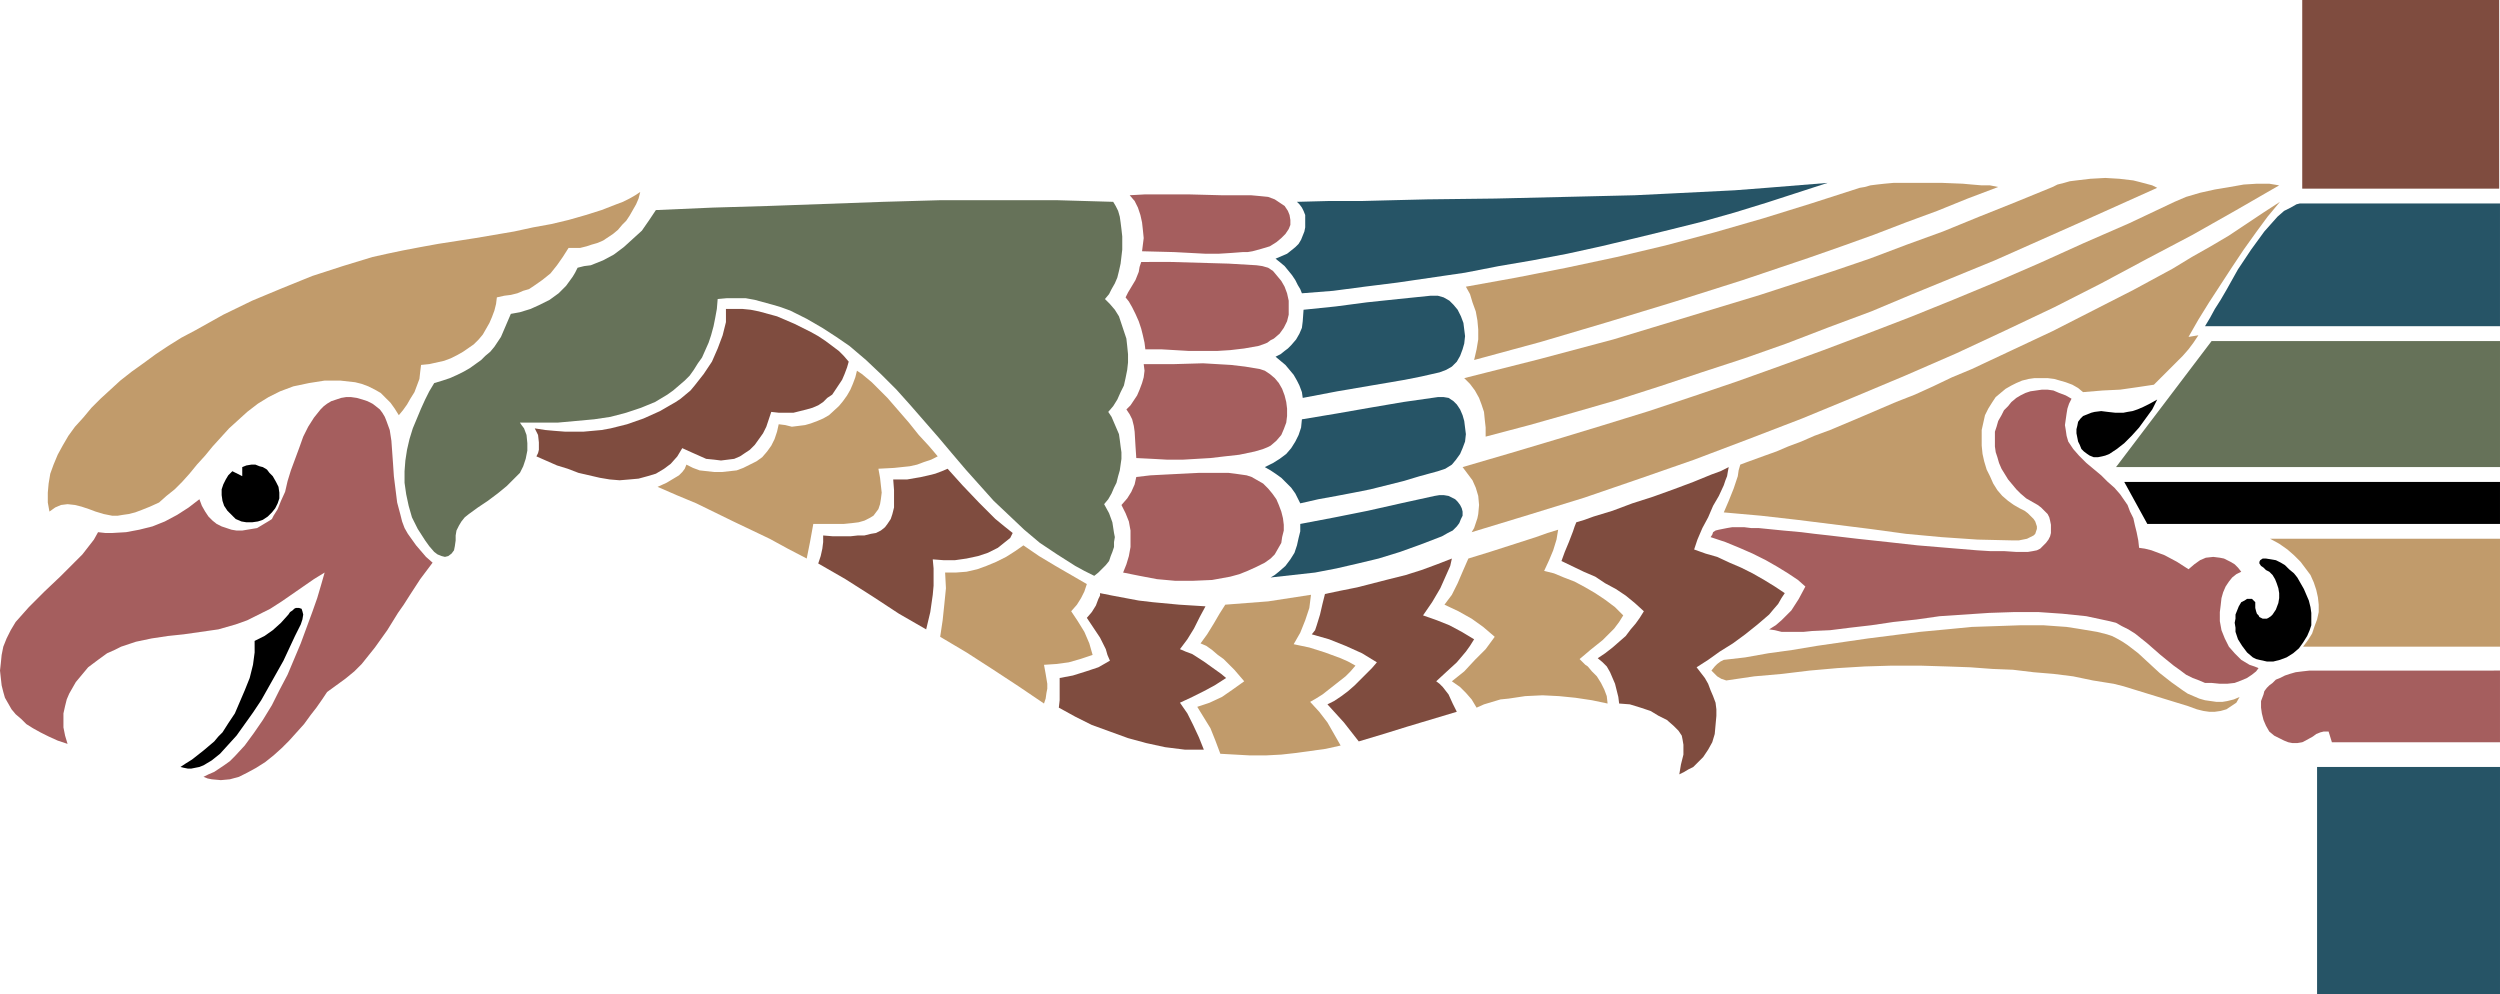 <?xml version="1.0" encoding="UTF-8" standalone="no"?>
<svg
   version="1.0"
   width="129.724mm"
   height="51.596mm"
   id="svg39"
   sodipodi:docname="Gargoyle 07.wmf"
   xmlns:inkscape="http://www.inkscape.org/namespaces/inkscape"
   xmlns:sodipodi="http://sodipodi.sourceforge.net/DTD/sodipodi-0.dtd"
   xmlns="http://www.w3.org/2000/svg"
   xmlns:svg="http://www.w3.org/2000/svg">
  <sodipodi:namedview
     id="namedview39"
     pagecolor="#ffffff"
     bordercolor="#000000"
     borderopacity="0.25"
     inkscape:showpageshadow="2"
     inkscape:pageopacity="0.0"
     inkscape:pagecheckerboard="0"
     inkscape:deskcolor="#d1d1d1"
     inkscape:document-units="mm" />
  <defs
     id="defs1">
    <pattern
       id="WMFhbasepattern"
       patternUnits="userSpaceOnUse"
       width="6"
       height="6"
       x="0"
       y="0" />
  </defs>
  <path
     style="fill:#667259;fill-opacity:1;fill-rule:evenodd;stroke:none"
     d="m 85.163,108.247 0.646,0.485 0.808,0.323 0.646,0.162 0.646,-0.162 0.646,-0.485 0.485,-0.646 0.162,-0.808 0.162,-1.131 v -0.969 l 0.162,-0.969 0.485,-0.969 0.485,-0.808 0.646,-0.808 0.808,-0.646 1.778,-1.293 1.939,-1.293 1.939,-1.454 1.778,-1.454 0.808,-0.808 0.808,-0.808 0.97,-0.969 0.646,-1.293 0.485,-1.454 0.323,-1.616 v -1.454 l -0.162,-1.616 -0.485,-1.293 -0.485,-0.646 -0.323,-0.485 h 3.717 3.717 l 3.555,-0.323 3.555,-0.323 3.232,-0.485 3.07,-0.808 2.909,-0.969 2.747,-1.131 2.424,-1.454 1.131,-0.808 1.131,-0.969 1.131,-0.969 0.97,-0.969 0.808,-1.131 0.808,-1.293 0.808,-1.131 0.646,-1.454 0.646,-1.454 0.485,-1.454 0.485,-1.777 0.323,-1.616 0.323,-1.777 0.162,-1.939 1.778,-0.162 h 1.939 1.778 l 1.778,0.323 1.778,0.485 1.778,0.485 1.616,0.485 1.778,0.646 3.232,1.616 3.07,1.777 2.747,1.777 2.586,1.777 3.232,2.747 3.07,2.908 2.909,2.908 2.747,3.07 5.494,6.301 2.586,3.07 2.747,3.231 2.747,3.07 2.747,3.07 2.909,2.747 3.07,2.908 3.07,2.585 3.394,2.262 3.555,2.262 1.778,0.969 1.939,0.969 0.808,-0.646 0.808,-0.808 0.646,-0.646 0.646,-0.808 0.323,-0.969 0.323,-0.808 0.323,-0.969 v -0.969 l 0.162,-0.969 -0.162,-0.808 -0.323,-2.1 -0.646,-1.777 -0.97,-1.777 0.808,-0.969 0.646,-1.131 0.485,-1.131 0.485,-0.969 0.323,-1.293 0.323,-1.131 0.162,-1.131 0.162,-1.131 v -1.293 l -0.162,-1.131 -0.162,-1.293 -0.162,-1.131 -0.485,-1.131 -0.485,-1.131 -0.485,-1.131 -0.646,-0.969 0.97,-1.131 0.808,-1.293 0.646,-1.454 0.646,-1.293 0.323,-1.454 0.323,-1.616 0.162,-1.454 v -1.616 l -0.162,-1.616 -0.162,-1.454 -0.485,-1.454 -0.485,-1.454 -0.485,-1.454 -0.808,-1.293 -0.97,-1.131 -0.97,-0.969 0.808,-0.969 0.485,-0.969 0.646,-1.131 0.485,-1.131 0.323,-1.293 0.323,-1.454 0.323,-2.747 v -2.585 l -0.162,-1.454 -0.162,-1.293 -0.162,-1.131 -0.323,-1.131 -0.485,-0.969 -0.485,-0.808 -11.15,-0.323 h -11.312 -11.312 l -11.312,0.323 -22.462,0.808 -10.989,0.323 -11.15,0.485 -1.293,1.939 -1.454,2.1 -1.778,1.616 -1.778,1.616 -1.939,1.454 -2.101,1.131 -2.424,0.969 -1.293,0.162 -1.293,0.323 -0.485,0.969 -0.485,0.808 -1.293,1.777 -1.454,1.454 -1.778,1.293 -1.939,0.969 -1.778,0.808 -2.101,0.646 -1.778,0.323 -0.97,2.262 -0.97,2.262 -1.293,1.939 -0.808,0.969 -0.97,0.808 -0.808,0.808 -1.131,0.808 -1.131,0.808 -1.131,0.646 -1.293,0.646 -1.454,0.646 -1.454,0.485 -1.616,0.485 -0.97,1.616 -0.808,1.616 -0.808,1.777 -0.808,1.939 -0.808,1.939 -0.646,2.1 -0.485,2.1 -0.323,2.1 -0.162,2.1 v 2.262 l 0.323,2.262 0.485,2.262 0.646,2.262 1.131,2.262 1.454,2.262 0.808,1.131 z"
     id="path1" />
  <path
     style="fill:#667259;fill-opacity:1;fill-rule:evenodd;stroke:none"
     d="M 490.294,66.887 V 91.606 H 414.988 L 433.734,66.887 Z"
     id="path2" />
  <path
     style="fill:#265466;fill-opacity:1;fill-rule:evenodd;stroke:none"
     d="m 254.358,39.583 0.485,0.485 0.485,0.646 0.323,0.646 0.323,0.808 v 0.808 0.808 0.808 l -0.162,0.808 -0.323,0.808 -0.323,0.808 -0.485,0.808 -0.646,0.646 -0.808,0.646 -0.808,0.646 -1.131,0.485 -1.131,0.485 0.808,0.646 0.97,0.808 1.454,1.777 0.646,0.969 0.485,0.969 0.485,0.808 0.323,0.808 6.141,-0.485 6.141,-0.808 6.464,-0.808 6.626,-0.969 6.626,-0.969 6.626,-1.293 6.626,-1.131 6.787,-1.293 6.626,-1.454 6.787,-1.616 6.626,-1.616 6.464,-1.616 6.302,-1.777 6.302,-1.939 5.979,-1.939 5.979,-1.939 -5.979,0.485 -5.979,0.485 -6.302,0.485 -6.464,0.323 -6.464,0.323 -6.626,0.323 -13.574,0.323 -13.736,0.323 -13.413,0.162 -6.626,0.162 -6.302,0.162 h -6.464 z"
     id="path3" />
  <path
     style="fill:#265466;fill-opacity:1;fill-rule:evenodd;stroke:none"
     d="m 451.671,39.906 h -0.646 l -0.646,0.162 -1.131,0.646 -1.293,0.646 -1.293,1.131 -1.293,1.454 -1.293,1.454 -1.293,1.777 -1.293,1.777 -2.586,3.878 -2.262,4.039 -1.131,1.939 -1.131,1.777 -0.97,1.777 -0.97,1.616 h 57.853 V 39.906 Z"
     id="path4" />
  <path
     style="fill:#265466;fill-opacity:1;fill-rule:evenodd;stroke:none"
     d="m 490.294,150.415 v 44.591 h -35.875 v -44.591 z"
     id="path5" />
  <path
     style="fill:#265466;fill-opacity:1;fill-rule:evenodd;stroke:none"
     d="m 255.651,60.748 -0.162,2.262 -0.162,1.293 -0.485,1.131 -0.646,1.131 -0.97,1.131 -0.646,0.646 -0.646,0.485 -0.808,0.646 -0.97,0.485 0.97,0.808 0.97,0.808 0.808,0.969 0.808,0.969 0.646,1.131 0.485,0.969 0.485,1.293 0.162,1.131 6.787,-1.293 6.626,-1.131 6.626,-1.131 3.232,-0.646 3.555,-0.808 1.293,-0.485 1.131,-0.646 0.97,-0.969 0.646,-1.131 0.485,-1.293 0.323,-1.131 0.162,-1.454 -0.162,-1.293 -0.162,-1.293 -0.485,-1.293 -0.646,-1.293 -0.808,-0.969 -0.808,-0.808 -1.131,-0.646 -1.131,-0.323 h -0.808 -0.646 l -6.302,0.646 -6.141,0.646 -6.141,0.808 z"
     id="path6" />
  <path
     style="fill:#265466;fill-opacity:1;fill-rule:evenodd;stroke:none"
     d="m 255.328,82.236 -0.162,1.616 -0.485,1.454 -0.646,1.293 -0.808,1.293 -0.97,1.131 -1.293,0.969 -1.293,0.808 -1.616,0.808 1.131,0.646 0.97,0.646 1.131,0.808 0.97,0.969 0.97,0.969 0.808,1.131 0.485,0.969 0.485,0.969 3.555,-0.808 3.555,-0.646 3.394,-0.646 3.232,-0.646 6.464,-1.616 3.232,-0.969 3.555,-0.969 1.454,-0.485 1.293,-0.808 0.808,-0.969 0.808,-1.131 0.485,-1.131 0.485,-1.293 0.162,-1.454 -0.162,-1.293 -0.162,-1.293 -0.323,-1.131 -0.485,-1.131 -0.646,-0.969 -0.646,-0.646 -0.97,-0.646 -0.97,-0.162 h -1.131 l -6.787,0.969 -6.626,1.131 -6.464,1.131 z"
     id="path7" />
  <path
     style="fill:#265466;fill-opacity:1;fill-rule:evenodd;stroke:none"
     d="m 255.005,102.754 6.787,-1.292 6.464,-1.293 6.464,-1.454 6.626,-1.454 0.97,-0.162 h 0.808 l 0.97,0.162 0.646,0.323 0.646,0.323 0.485,0.485 0.485,0.646 0.323,0.646 0.162,0.646 v 0.808 l -0.323,0.646 -0.323,0.808 -0.485,0.646 -0.808,0.808 -0.97,0.485 -1.131,0.646 -4.202,1.616 -4.04,1.454 -4.202,1.293 -4.04,0.969 -4.202,0.969 -4.202,0.808 -4.363,0.485 -4.363,0.485 0.808,-0.485 0.808,-0.646 1.293,-1.131 0.97,-1.293 0.808,-1.293 0.485,-1.454 0.323,-1.454 0.323,-1.293 z"
     id="path8" />
  <path
     style="fill:#a55e5e;fill-opacity:1;fill-rule:evenodd;stroke:none"
     d="m 221.553,38.29 0.97,1.131 0.646,1.293 0.485,1.454 0.323,1.454 0.162,1.454 0.162,1.616 -0.162,1.293 -0.162,1.293 6.302,0.162 3.07,0.162 3.07,0.162 h 2.586 l 2.586,-0.162 2.101,-0.162 h 0.97 l 0.97,-0.162 1.778,-0.485 1.616,-0.485 1.293,-0.808 0.97,-0.808 0.808,-0.808 0.646,-0.969 0.323,-0.808 v -0.969 l -0.162,-0.969 -0.323,-0.808 -0.646,-0.969 -0.97,-0.646 -0.97,-0.646 -1.293,-0.485 -1.616,-0.162 -1.778,-0.162 h -2.909 -2.909 l -6.141,-0.162 h -5.979 -2.909 z"
     id="path9" />
  <path
     style="fill:#a55e5e;fill-opacity:1;fill-rule:evenodd;stroke:none"
     d="m 223.816,51.377 -0.323,0.969 -0.162,0.969 -0.646,1.616 -0.97,1.616 -0.485,0.808 -0.485,0.969 0.646,0.808 0.646,1.131 0.646,1.293 0.646,1.454 0.485,1.454 0.323,1.293 0.323,1.454 0.162,1.293 h 3.07 l 2.747,0.162 2.747,0.162 h 2.747 2.747 l 2.586,-0.162 2.747,-0.323 2.747,-0.485 0.97,-0.323 0.808,-0.323 0.646,-0.485 0.646,-0.323 1.131,-0.969 0.808,-1.131 0.646,-1.293 0.323,-1.293 v -1.454 -1.293 l -0.323,-1.454 -0.485,-1.293 -0.646,-1.131 -0.808,-0.969 -0.808,-0.969 -0.97,-0.646 -1.131,-0.323 -1.131,-0.162 -5.494,-0.323 -5.656,-0.162 -5.656,-0.162 h -2.909 z"
     id="path10" />
  <path
     style="fill:#a55e5e;fill-opacity:1;fill-rule:evenodd;stroke:none"
     d="m 224.301,71.411 0.162,1.293 -0.162,1.293 -0.323,1.131 -0.485,1.293 -0.485,1.131 -0.646,0.969 -0.646,0.969 -0.808,0.808 0.646,0.969 0.485,0.969 0.323,1.293 0.162,1.131 0.162,2.747 0.162,2.423 3.232,0.162 2.909,0.162 h 2.909 l 2.747,-0.162 2.747,-0.162 2.747,-0.323 2.909,-0.323 3.07,-0.646 1.616,-0.485 0.808,-0.323 0.646,-0.323 1.131,-0.969 0.97,-1.131 0.485,-1.131 0.485,-1.293 0.162,-1.293 v -1.454 l -0.162,-1.293 -0.323,-1.293 -0.485,-1.293 -0.646,-1.131 -0.808,-0.969 -0.97,-0.808 -0.97,-0.646 -0.97,-0.323 -2.909,-0.485 -2.747,-0.323 -2.747,-0.162 -2.747,-0.162 -5.656,0.162 h -2.909 z"
     id="path11" />
  <path
     style="fill:#a55e5e;fill-opacity:1;fill-rule:evenodd;stroke:none"
     d="m 454.419,131.512 h -1.454 l -1.454,0.162 -1.293,0.162 -1.131,0.323 -0.97,0.323 -0.97,0.485 -0.808,0.323 -0.646,0.646 -0.646,0.485 -0.485,0.485 -0.485,0.646 -0.162,0.646 -0.485,1.293 v 1.292 l 0.162,1.131 0.323,1.293 0.485,1.131 0.646,1.131 0.97,0.808 1.293,0.646 0.646,0.323 0.808,0.323 0.808,0.162 h 0.97 l 0.97,-0.162 0.646,-0.323 1.454,-0.808 0.646,-0.485 0.808,-0.323 0.646,-0.162 h 0.97 l 0.646,2.1 h 32.966 v -14.056 z"
     id="path12" />
  <path
     style="fill:#a55e5e;fill-opacity:1;fill-rule:evenodd;stroke:none"
     d="m 14.059,124.888 -1.616,0.969 -1.454,1.292 -1.293,1.293 -1.293,1.777 0.162,-0.969 0.323,-0.969 0.646,-0.969 0.646,-0.646 0.808,-0.808 0.97,-0.485 0.97,-0.323 z"
     id="path13" />
  <path
     style="fill:#a55e5e;fill-opacity:1;fill-rule:evenodd;stroke:none"
     d="m 38.784,109.055 2.262,0.485 1.939,0.485 2.101,0.162 h 1.939 l -0.97,0.323 -1.131,0.323 H 43.955 42.824 l -1.131,-0.323 -1.131,-0.323 -0.808,-0.646 z"
     id="path14" />
  <path
     style="fill:#a55e5e;fill-opacity:1;fill-rule:evenodd;stroke:none"
     d="m 84.84,110.348 -1.293,-1.131 -0.97,-1.131 -0.97,-1.131 -0.808,-1.131 -0.808,-1.131 -0.646,-1.131 -0.485,-1.293 -0.323,-1.292 -0.646,-2.423 -0.323,-2.585 -0.323,-2.585 -0.162,-2.423 -0.162,-2.262 -0.162,-2.262 -0.323,-2.1 -0.646,-1.777 -0.323,-0.808 -0.485,-0.808 -0.485,-0.646 -0.808,-0.646 -0.646,-0.485 -0.97,-0.485 -0.97,-0.323 -1.131,-0.323 -1.131,-0.162 h -0.97 l -0.97,0.162 -1.939,0.646 -0.808,0.485 -0.646,0.485 -0.646,0.646 -1.293,1.616 -1.131,1.777 -0.97,1.939 -0.808,2.262 -1.616,4.362 -0.646,2.1 -0.485,2.1 -0.808,1.777 -0.646,1.616 -0.808,1.293 -0.323,0.646 -0.485,0.323 -0.808,0.485 -0.808,0.485 -0.808,0.485 -0.97,0.162 -0.97,0.162 -0.97,0.162 h -1.131 l -0.97,-0.162 -0.97,-0.323 -0.97,-0.323 -0.97,-0.485 -0.808,-0.646 -0.808,-0.808 -0.646,-0.969 -0.646,-1.131 -0.485,-1.293 -2.101,1.616 -2.262,1.454 -2.424,1.292 -2.424,0.969 -2.586,0.646 -2.586,0.485 -2.747,0.162 h -1.293 l -1.454,-0.162 -0.808,1.454 -1.131,1.454 -1.131,1.454 -1.454,1.454 -2.909,2.908 -3.07,2.908 -3.07,3.07 -1.293,1.454 -1.293,1.454 -0.97,1.616 -0.808,1.616 -0.646,1.616 -0.323,1.616 -0.162,1.616 L 0,131.512 l 0.162,1.454 0.162,1.454 0.323,1.292 0.323,1.131 0.646,1.131 0.646,1.131 0.808,0.969 1.131,0.969 0.97,0.969 1.293,0.808 1.454,0.808 1.616,0.808 1.778,0.808 1.939,0.646 -0.485,-1.616 -0.323,-1.616 v -1.454 -1.293 l 0.323,-1.454 0.323,-1.293 0.485,-1.131 0.646,-1.131 0.646,-1.131 1.616,-1.939 0.808,-0.969 1.939,-1.454 1.778,-1.293 1.454,-0.646 1.293,-0.646 1.454,-0.485 1.454,-0.485 3.07,-0.646 3.232,-0.485 3.07,-0.323 3.394,-0.485 3.394,-0.485 3.394,-0.969 2.262,-0.808 2.262,-1.131 2.262,-1.131 2.262,-1.454 4.202,-2.908 2.101,-1.454 2.101,-1.293 -0.646,2.262 -0.808,2.747 -0.97,2.747 -1.131,3.07 -1.131,3.07 -1.293,3.07 -1.293,3.07 -1.616,3.07 -1.454,2.908 -1.778,2.908 -1.778,2.585 -1.778,2.423 -1.939,2.1 -0.97,0.969 -1.131,0.808 -0.97,0.646 -0.97,0.646 -1.131,0.485 -0.97,0.485 0.808,0.323 0.808,0.162 1.778,0.162 1.778,-0.162 1.778,-0.485 1.616,-0.808 1.778,-0.969 1.778,-1.131 1.616,-1.292 1.616,-1.454 1.454,-1.454 1.454,-1.616 1.454,-1.616 1.293,-1.777 1.131,-1.454 1.131,-1.616 0.97,-1.454 1.778,-1.292 1.778,-1.293 1.778,-1.454 1.454,-1.454 1.293,-1.616 1.293,-1.616 2.424,-3.393 2.101,-3.393 1.131,-1.616 1.131,-1.777 2.101,-3.231 z"
     id="path15" />
  <path
     style="fill:#a55e5e;fill-opacity:1;fill-rule:evenodd;stroke:none"
     d="m 222.846,93.545 -0.323,1.454 -0.646,1.454 -0.808,1.293 -1.131,1.293 0.808,1.616 0.646,1.616 0.323,1.777 v 1.616 1.616 l -0.323,1.777 -0.485,1.616 -0.646,1.616 3.232,0.646 3.394,0.646 3.555,0.323 h 3.555 l 3.717,-0.162 1.778,-0.323 1.778,-0.323 1.778,-0.485 1.616,-0.646 1.778,-0.808 1.616,-0.808 1.131,-0.808 0.808,-0.808 0.646,-1.131 0.646,-1.131 0.162,-1.131 0.323,-1.292 v -1.131 l -0.162,-1.293 -0.323,-1.292 -0.485,-1.293 -0.485,-1.131 -0.808,-1.131 -0.808,-0.969 -0.97,-0.969 -1.131,-0.646 -1.131,-0.646 -0.97,-0.323 -1.131,-0.162 -1.131,-0.162 -1.293,-0.162 h -2.747 -3.07 l -6.464,0.323 -3.07,0.162 z"
     id="path16" />
  <path
     style="fill:#a55e5e;fill-opacity:1;fill-rule:evenodd;stroke:none"
     d="m 335.481,105.339 2.909,0.969 2.747,1.131 2.586,1.131 2.586,1.292 2.262,1.293 2.101,1.292 1.939,1.293 1.454,1.292 -1.293,2.423 -1.454,2.262 -0.97,0.969 -0.97,0.969 -1.131,0.969 -1.293,0.808 1.131,0.162 1.293,0.323 h 1.454 2.909 l 1.616,-0.162 3.555,-0.162 3.878,-0.485 4.202,-0.485 4.363,-0.646 4.525,-0.485 4.525,-0.646 4.848,-0.323 4.848,-0.323 4.848,-0.162 h 4.848 l 4.686,0.323 4.686,0.485 2.262,0.485 2.262,0.485 1.293,0.323 1.131,0.646 1.293,0.646 1.293,0.808 2.424,1.939 2.586,2.262 2.586,2.1 1.131,0.808 1.293,0.969 1.293,0.646 1.293,0.485 1.131,0.485 h 1.293 l 1.616,0.162 h 1.454 l 1.454,-0.162 1.293,-0.485 1.131,-0.485 0.97,-0.646 0.808,-0.646 0.485,-0.646 -0.808,-0.323 -0.97,-0.323 -1.616,-0.969 -1.293,-1.293 -1.131,-1.292 -0.808,-1.616 -0.646,-1.616 -0.323,-1.777 v -1.777 l 0.162,-1.292 0.162,-1.454 0.323,-1.131 0.485,-1.131 0.646,-0.969 0.646,-0.808 0.808,-0.646 0.97,-0.485 -0.646,-0.808 -0.646,-0.646 -0.808,-0.485 -0.646,-0.323 -0.646,-0.323 -0.808,-0.162 -1.293,-0.162 -1.454,0.162 -1.131,0.485 -1.131,0.808 -1.131,0.969 -2.262,-1.454 -2.424,-1.293 -1.293,-0.485 -1.293,-0.485 -1.293,-0.323 -1.131,-0.162 -0.162,-1.454 -0.323,-1.616 -0.323,-1.292 -0.323,-1.454 -0.646,-1.292 -0.485,-1.293 -1.454,-2.1 -1.131,-1.293 -1.293,-1.131 -1.293,-1.293 -2.909,-2.423 -1.454,-1.454 -1.131,-1.293 -0.97,-1.454 -0.323,-1.131 -0.162,-1.131 -0.162,-0.969 0.162,-1.131 0.162,-1.131 0.162,-0.969 0.323,-0.969 0.485,-0.969 -1.131,-0.646 -1.293,-0.485 -1.131,-0.485 -1.131,-0.162 h -1.131 l -1.131,0.162 -1.131,0.162 -0.97,0.323 -0.97,0.485 -0.808,0.485 -0.97,0.808 -0.646,0.808 -0.808,0.808 -0.485,0.969 -0.646,1.131 -0.323,1.131 -0.323,0.969 v 0.969 0.969 0.969 l 0.162,1.131 0.323,0.969 0.323,1.131 0.485,1.131 1.293,2.1 1.616,1.939 0.808,0.808 1.131,0.969 1.131,0.646 1.131,0.646 0.646,0.485 0.646,0.646 0.646,0.646 0.323,0.646 0.162,0.646 0.162,0.808 v 0.808 0.808 l -0.162,0.646 -0.323,0.646 -0.485,0.646 -0.485,0.485 -0.646,0.646 -0.646,0.323 -0.808,0.162 -0.97,0.162 h -2.262 l -2.424,-0.162 h -2.747 l -2.586,-0.162 -5.818,-0.485 -5.818,-0.485 -5.818,-0.646 -5.979,-0.646 -2.747,-0.323 -2.747,-0.323 -2.909,-0.323 -2.586,-0.323 -3.555,-0.323 -1.616,-0.162 -1.616,-0.162 -1.616,-0.162 h -1.454 l -1.293,-0.162 h -2.424 l -0.97,0.162 -0.808,0.162 -0.808,0.162 -0.646,0.162 -0.485,0.323 -0.162,0.485 z"
     id="path17" />
  <path
     style="fill:#7f4c3f;fill-opacity:1;fill-rule:evenodd;stroke:none"
     d="m 142.369,60.586 h 1.616 1.616 l 1.616,0.162 1.616,0.323 1.778,0.485 1.778,0.485 3.394,1.454 3.232,1.616 1.454,0.808 1.454,0.969 1.293,0.969 1.293,0.969 0.97,0.969 0.97,1.131 -0.323,1.131 -0.485,1.293 -0.485,1.131 -0.646,0.969 -0.646,0.969 -0.646,0.969 -0.97,0.646 -0.808,0.808 -0.97,0.646 -1.131,0.485 -1.131,0.323 -1.293,0.323 -1.293,0.323 h -1.454 -1.454 l -1.454,-0.162 -0.485,1.454 -0.485,1.454 -0.646,1.293 -0.808,1.131 -0.808,1.131 -0.97,0.969 -0.97,0.646 -0.97,0.646 -1.131,0.485 -1.293,0.162 -1.293,0.162 -1.293,-0.162 -1.616,-0.162 -1.454,-0.646 -1.454,-0.646 -1.778,-0.808 -0.97,1.616 -1.293,1.454 -1.293,0.969 -1.616,0.969 -1.616,0.485 -1.778,0.485 -1.778,0.162 -1.939,0.162 -1.939,-0.162 -1.939,-0.323 -2.101,-0.485 -2.101,-0.485 -2.101,-0.808 -2.101,-0.646 -4.04,-1.777 0.323,-0.646 0.162,-0.646 v -1.454 l -0.162,-1.454 -0.323,-0.646 -0.323,-0.646 2.101,0.323 1.778,0.162 2.101,0.162 h 1.778 1.778 l 1.778,-0.162 1.778,-0.162 1.778,-0.323 3.232,-0.808 3.232,-1.131 3.232,-1.454 3.07,-1.777 0.97,-0.646 0.97,-0.808 0.97,-0.808 0.808,-0.969 1.778,-2.262 1.616,-2.423 1.131,-2.585 0.97,-2.585 0.323,-1.293 0.323,-1.293 v -1.293 z"
     id="path18" />
  <path
     style="fill:#7f4c3f;fill-opacity:1;fill-rule:evenodd;stroke:none"
     d="m 185.84,91.929 -1.131,0.485 -1.293,0.485 -1.293,0.323 -1.454,0.323 -2.747,0.485 h -1.454 -1.293 l 0.162,2.1 v 1.777 1.616 l -0.323,1.293 -0.323,0.969 -0.646,0.969 -0.485,0.646 -0.808,0.646 -0.97,0.485 -0.97,0.162 -1.293,0.323 h -1.293 l -1.454,0.162 h -3.394 l -1.939,-0.162 v 1.292 l -0.162,1.293 -0.323,1.454 -0.485,1.454 5.333,3.07 5.333,3.393 5.171,3.393 5.333,3.07 0.808,-3.393 0.485,-3.393 0.162,-1.777 v -1.616 -1.777 l -0.162,-1.777 2.101,0.162 h 2.262 l 2.262,-0.323 2.262,-0.485 1.939,-0.646 0.97,-0.485 0.97,-0.485 0.808,-0.646 0.808,-0.646 0.808,-0.646 0.485,-0.969 -1.616,-1.293 -1.778,-1.454 -3.232,-3.231 -3.232,-3.393 -1.454,-1.616 z"
     id="path19" />
  <path
     style="fill:#7f4c3f;fill-opacity:1;fill-rule:evenodd;stroke:none"
     d="m 215.736,116.325 v 0.485 l -0.323,0.646 -0.485,1.293 -0.808,1.292 -0.97,1.131 1.293,1.939 1.293,1.939 1.131,2.262 0.323,1.131 0.485,1.131 -1.131,0.646 -1.131,0.646 -2.424,0.808 -2.586,0.808 -2.586,0.485 v 1.292 1.616 1.454 l -0.162,1.454 3.232,1.777 3.232,1.616 3.555,1.292 3.555,1.293 3.555,0.969 3.717,0.808 3.878,0.485 h 3.717 l -0.97,-2.423 -1.131,-2.423 -1.131,-2.262 -1.454,-2.1 2.424,-1.131 2.262,-1.131 2.101,-1.131 2.262,-1.454 -0.97,-0.808 -1.131,-0.808 -2.262,-1.616 -2.262,-1.454 -1.293,-0.485 -1.131,-0.485 1.454,-1.939 1.293,-2.1 1.131,-2.262 1.131,-2.1 -5.171,-0.323 -5.171,-0.485 -2.747,-0.323 -2.586,-0.485 -2.586,-0.485 z"
     id="path20" />
  <path
     style="fill:#7f4c3f;fill-opacity:1;fill-rule:evenodd;stroke:none"
     d="m 284.739,109.54 -0.323,1.454 -0.646,1.454 -1.293,2.908 -1.616,2.747 -1.778,2.585 2.747,0.969 2.424,0.969 2.424,1.293 2.424,1.454 -0.808,1.292 -0.808,1.131 -1.778,2.1 -1.939,1.777 -2.101,1.939 0.646,0.485 0.646,0.646 1.131,1.454 0.808,1.777 0.808,1.616 -4.848,1.454 -4.848,1.454 -4.686,1.454 -4.848,1.454 -2.909,-3.716 -1.616,-1.777 -1.616,-1.777 1.293,-0.646 1.454,-0.969 1.293,-0.969 1.293,-1.131 2.262,-2.262 1.131,-1.131 0.97,-1.131 -2.909,-1.777 -3.232,-1.454 -3.232,-1.292 -3.394,-0.969 0.646,-0.808 0.323,-0.969 0.646,-2.1 0.485,-2.1 0.485,-1.939 3.07,-0.646 3.232,-0.646 6.302,-1.616 3.232,-0.808 3.07,-0.969 3.07,-1.131 z"
     id="path21" />
  <path
     style="fill:#7f4c3f;fill-opacity:1;fill-rule:evenodd;stroke:none"
     d="m 339.036,91.606 -1.616,0.808 -1.778,0.646 -3.555,1.454 -3.878,1.454 -4.04,1.454 -4.04,1.293 -3.878,1.454 -3.717,1.131 -1.778,0.646 -1.616,0.485 -0.323,0.808 -0.323,0.969 -0.808,2.1 -0.808,1.939 -0.646,1.777 4.363,2.1 2.262,0.969 1.939,1.292 2.101,1.131 1.939,1.293 1.778,1.454 1.778,1.616 -0.808,1.293 -0.808,1.131 -0.97,1.131 -0.97,1.293 -1.293,1.131 -1.293,1.131 -1.454,1.131 -1.454,0.969 0.97,0.808 0.808,0.808 0.646,1.131 0.485,1.131 0.485,1.131 0.323,1.292 0.323,1.293 0.162,1.293 2.101,0.162 2.101,0.646 1.939,0.646 1.616,0.969 1.616,0.808 1.293,1.131 0.97,0.969 0.323,0.485 0.323,0.485 0.162,0.808 0.162,0.969 v 0.969 0.969 l -0.485,1.939 -0.162,0.969 -0.162,0.969 0.97,-0.485 0.808,-0.485 0.97,-0.485 0.646,-0.646 0.646,-0.646 0.646,-0.646 0.97,-1.454 0.808,-1.454 0.485,-1.616 0.162,-1.777 0.162,-1.777 v -1.292 l -0.162,-1.293 -0.485,-1.292 -0.485,-1.131 -0.485,-1.292 -0.646,-1.131 -1.616,-2.1 2.262,-1.454 2.262,-1.616 2.586,-1.616 2.424,-1.777 2.424,-1.939 2.262,-1.939 0.808,-0.969 0.97,-1.131 0.646,-1.131 0.646,-0.969 -1.939,-1.293 -2.101,-1.292 -2.262,-1.293 -2.262,-1.131 -2.262,-0.969 -2.424,-1.131 -2.262,-0.646 -2.262,-0.808 0.646,-1.939 0.97,-2.262 1.131,-2.1 0.97,-2.262 1.131,-1.939 0.97,-2.1 0.323,-0.969 0.323,-0.808 0.162,-0.969 z"
     id="path22" />
  <path
     style="fill:#7f4c3f;fill-opacity:1;fill-rule:evenodd;stroke:none"
     d="m 451.51,0 h 38.622 v 36.998 h -38.622 z"
     id="path23" />
  <path
     style="fill:#c19b6b;fill-opacity:1;fill-rule:evenodd;stroke:none"
     d="m 125.563,37.644 -0.97,0.646 -1.131,0.646 -1.293,0.646 -1.293,0.485 -2.909,1.131 -3.07,0.969 -3.394,0.969 -3.394,0.808 -3.555,0.646 -3.717,0.808 -7.595,1.293 -7.272,1.131 -3.555,0.646 -3.394,0.646 -3.07,0.646 -2.909,0.646 -5.818,1.777 -5.979,1.939 -5.979,2.423 -5.818,2.423 -5.656,2.747 -5.494,3.07 -2.747,1.454 -2.586,1.616 -2.424,1.616 -2.424,1.777 -2.262,1.616 -2.262,1.777 -1.939,1.777 -1.939,1.777 -1.778,1.777 -1.616,1.939 -1.616,1.777 -1.293,1.777 -1.131,1.939 -0.97,1.777 -0.808,1.939 -0.646,1.777 -0.323,1.939 -0.162,1.777 v 1.939 l 0.323,1.777 1.131,-0.808 1.131,-0.485 1.293,-0.162 1.454,0.162 1.293,0.323 1.454,0.485 1.293,0.485 1.616,0.485 0.808,0.162 0.808,0.162 h 1.131 l 0.97,-0.162 1.131,-0.162 1.293,-0.323 1.293,-0.485 1.616,-0.646 1.778,-0.808 1.454,-1.293 1.616,-1.293 1.454,-1.454 1.454,-1.616 1.454,-1.777 1.616,-1.777 1.454,-1.777 3.232,-3.554 1.778,-1.616 1.778,-1.616 2.101,-1.616 2.101,-1.293 2.262,-1.131 2.586,-0.969 3.07,-0.646 3.07,-0.485 h 1.616 1.454 l 1.454,0.162 1.454,0.162 1.293,0.323 1.293,0.485 1.293,0.646 1.131,0.646 0.97,0.969 0.97,0.969 0.808,1.131 0.808,1.293 0.808,-0.969 0.808,-1.131 0.646,-1.131 0.808,-1.293 0.485,-1.293 0.485,-1.293 0.162,-1.454 0.162,-1.293 1.616,-0.162 1.454,-0.323 1.454,-0.323 1.293,-0.485 1.293,-0.646 1.131,-0.646 2.101,-1.454 0.97,-0.969 0.808,-0.969 0.646,-1.131 0.646,-1.131 0.485,-1.131 0.485,-1.293 0.323,-1.293 0.162,-1.293 1.454,-0.323 1.293,-0.162 1.293,-0.323 1.131,-0.485 1.131,-0.323 0.97,-0.646 1.616,-1.131 1.616,-1.293 1.293,-1.616 1.131,-1.616 1.131,-1.777 h 1.131 1.131 l 1.293,-0.323 0.97,-0.323 1.131,-0.323 1.131,-0.485 0.97,-0.646 0.97,-0.646 0.97,-0.808 0.808,-0.969 0.808,-0.808 0.646,-0.969 0.646,-1.131 0.646,-1.131 0.485,-1.131 z"
     id="path24" />
  <path
     style="fill:#c19b6b;fill-opacity:1;fill-rule:evenodd;stroke:none"
     d="m 287.486,56.224 0.808,1.454 0.485,1.616 0.646,1.777 0.323,1.777 0.162,1.777 v 1.939 l -0.323,1.939 -0.485,2.1 13.09,-3.554 13.09,-3.878 13.251,-4.039 13.251,-4.201 12.928,-4.362 6.464,-2.262 6.302,-2.262 6.302,-2.423 6.141,-2.262 5.979,-2.423 5.979,-2.262 -1.616,-0.323 h -1.616 l -1.939,-0.162 -1.778,-0.162 -4.04,-0.162 h -4.04 -3.878 -1.616 l -1.778,0.162 -1.454,0.162 -1.293,0.162 -1.131,0.323 -0.97,0.162 -9.534,3.07 -9.373,2.908 -9.534,2.747 -9.696,2.585 -9.534,2.262 -9.858,2.1 -9.858,1.939 z"
     id="path25" />
  <path
     style="fill:#c19b6b;fill-opacity:1;fill-rule:evenodd;stroke:none"
     d="m 423.068,36.836 -15.837,7.109 -15.998,7.109 -16.16,6.624 -8.08,3.393 -8.242,3.07 -8.403,3.231 -8.242,2.908 -8.403,2.747 -8.242,2.747 -8.565,2.747 -8.403,2.423 -8.565,2.423 -8.565,2.262 v -1.777 l -0.162,-1.454 -0.162,-1.616 -0.485,-1.454 -0.485,-1.293 -0.808,-1.454 -0.97,-1.293 -1.131,-1.131 14.706,-3.716 14.544,-3.878 14.382,-4.362 14.382,-4.362 14.382,-4.685 7.11,-2.423 7.272,-2.747 7.11,-2.585 7.11,-2.908 7.272,-2.908 7.11,-2.908 0.97,-0.485 1.293,-0.323 1.131,-0.323 1.293,-0.162 2.747,-0.323 2.909,-0.162 2.747,0.162 2.747,0.323 1.293,0.323 2.424,0.646 z"
     id="path26" />
  <path
     style="fill:#c19b6b;fill-opacity:1;fill-rule:evenodd;stroke:none"
     d="m 286.84,91.606 0.97,1.293 0.97,1.293 0.646,1.454 0.485,1.616 0.162,1.777 -0.162,1.777 -0.162,0.808 -0.323,0.969 -0.323,0.969 -0.485,0.808 11.15,-3.393 10.989,-3.393 10.827,-3.716 10.666,-3.716 10.666,-4.039 10.504,-4.039 10.181,-4.201 10.019,-4.201 10.019,-4.362 9.696,-4.524 9.534,-4.524 9.211,-4.685 9.05,-4.847 8.888,-4.685 8.565,-4.847 8.403,-4.847 -0.97,-0.162 -0.97,-0.162 h -2.424 l -2.586,0.162 -2.747,0.485 -2.909,0.485 -2.909,0.646 -2.747,0.808 -1.131,0.485 -1.131,0.485 -8.888,4.201 -8.888,3.878 -8.565,3.878 -8.565,3.716 -8.565,3.554 -8.403,3.393 -8.403,3.231 -8.565,3.231 -8.403,3.07 -8.565,3.07 -8.565,2.908 -8.726,2.908 -8.888,2.747 -9.05,2.747 -9.211,2.747 z"
     id="path27" />
  <path
     style="fill:#c19b6b;fill-opacity:1;fill-rule:evenodd;stroke:none"
     d="m 490.294,105.662 v 21.165 h -38.622 l 0.97,-1.293 0.808,-1.292 0.485,-1.454 0.485,-1.293 0.323,-1.454 v -1.454 l -0.162,-1.454 -0.323,-1.454 -0.485,-1.454 -0.646,-1.454 -0.97,-1.293 -0.97,-1.292 -1.293,-1.293 -1.293,-1.131 -1.616,-1.131 -1.778,-0.969 z"
     id="path28" />
  <path
     style="fill:#c19b6b;fill-opacity:1;fill-rule:evenodd;stroke:none"
     d="m 168.064,72.703 0.97,0.646 0.97,0.808 0.97,0.808 0.97,0.969 2.101,2.1 2.101,2.423 2.101,2.423 1.939,2.423 1.939,2.1 0.97,1.131 0.808,0.969 -1.293,0.646 -1.454,0.485 -1.293,0.485 -1.454,0.323 -3.07,0.323 -3.07,0.162 0.323,1.777 0.162,1.454 0.162,1.454 -0.162,1.293 -0.162,0.969 -0.323,0.969 -0.485,0.646 -0.485,0.646 -0.808,0.485 -0.97,0.485 -1.131,0.323 -1.293,0.162 -1.616,0.162 h -1.778 -1.939 -2.262 l -0.323,1.777 -0.323,1.777 -0.323,1.616 -0.323,1.616 -3.717,-1.939 -3.555,-1.939 -7.11,-3.393 -7.272,-3.554 -3.878,-1.616 -3.717,-1.616 1.778,-0.808 1.616,-0.969 0.808,-0.485 0.646,-0.646 0.485,-0.646 0.323,-0.808 1.293,0.646 1.293,0.485 1.454,0.162 1.454,0.162 h 1.454 l 1.454,-0.162 1.454,-0.162 1.293,-0.485 1.293,-0.646 1.293,-0.646 1.131,-0.808 0.97,-1.131 0.808,-1.131 0.646,-1.293 0.485,-1.454 0.323,-1.454 1.293,0.162 1.293,0.323 1.293,-0.162 1.293,-0.162 1.131,-0.323 1.293,-0.485 1.131,-0.485 1.131,-0.646 1.939,-1.777 0.808,-0.969 0.808,-1.131 0.646,-1.131 0.485,-1.131 0.485,-1.293 z"
     id="path29" />
  <path
     style="fill:#c19b6b;fill-opacity:1;fill-rule:evenodd;stroke:none"
     d="m 200.707,106.955 3.07,2.1 3.232,1.939 3.07,1.777 3.07,1.777 -0.485,1.454 -0.646,1.293 -0.808,1.292 -1.131,1.293 1.293,1.939 1.293,2.1 0.97,2.262 0.323,1.131 0.323,1.131 -2.424,0.808 -2.262,0.646 -2.424,0.323 -2.424,0.162 0.323,1.777 0.323,1.939 v 0.969 l -0.162,0.808 -0.162,1.131 -0.323,0.969 -5.01,-3.393 -5.171,-3.393 -5.01,-3.231 -5.171,-3.07 0.485,-3.231 0.323,-3.07 0.323,-3.231 -0.162,-3.07 h 2.101 l 2.101,-0.162 2.101,-0.485 1.778,-0.646 1.939,-0.808 1.939,-0.969 1.778,-1.131 z"
     id="path30" />
  <path
     style="fill:#c19b6b;fill-opacity:1;fill-rule:evenodd;stroke:none"
     d="m 240.299,118.587 -1.131,1.777 -1.131,1.939 -1.293,2.1 -1.293,1.777 1.131,0.485 1.131,0.808 1.131,0.969 1.131,0.808 2.101,2.1 0.97,1.131 0.97,1.131 -2.262,1.616 -2.101,1.454 -2.424,1.131 -2.424,0.808 1.293,2.1 1.293,2.1 0.97,2.423 0.97,2.585 2.909,0.162 2.909,0.162 h 3.07 l 3.07,-0.162 2.909,-0.323 5.818,-0.808 2.909,-0.646 -1.293,-2.262 -1.293,-2.262 -1.616,-2.1 -1.778,-1.939 1.131,-0.646 1.293,-0.808 2.262,-1.777 2.262,-1.777 0.97,-0.969 0.97,-1.131 -1.454,-0.808 -1.454,-0.646 -3.07,-1.131 -3.07,-0.969 -3.07,-0.646 1.293,-2.262 0.97,-2.423 0.808,-2.423 0.162,-1.293 0.162,-1.292 -4.202,0.646 -4.202,0.646 -4.202,0.323 z"
     id="path31" />
  <path
     style="fill:#c19b6b;fill-opacity:1;fill-rule:evenodd;stroke:none"
     d="m 287.971,109.54 -1.131,2.585 -0.97,2.262 -1.131,2.262 -1.454,1.939 2.747,1.293 2.586,1.454 2.262,1.616 1.131,0.969 1.131,0.969 -1.778,2.423 -2.101,2.1 -2.101,2.262 -2.424,1.939 1.616,1.131 1.131,1.131 1.131,1.293 0.485,0.808 0.485,0.808 1.454,-0.646 1.616,-0.485 1.616,-0.485 1.616,-0.162 3.232,-0.485 3.394,-0.162 3.232,0.162 3.232,0.323 3.232,0.485 3.07,0.646 -0.162,-1.454 -0.485,-1.293 -0.646,-1.292 -0.808,-1.293 -0.97,-0.969 -0.808,-0.969 -0.485,-0.323 -0.485,-0.485 -0.646,-0.646 0.97,-0.808 1.131,-0.969 2.424,-1.939 1.131,-1.131 1.131,-1.131 0.97,-1.293 0.808,-1.292 -1.616,-1.616 -1.939,-1.454 -1.939,-1.293 -1.939,-1.131 -2.101,-1.131 -2.101,-0.808 -1.939,-0.808 -1.939,-0.485 0.97,-2.1 0.808,-1.939 0.646,-2.1 0.323,-1.939 -2.101,0.646 -2.262,0.808 -4.525,1.454 -4.525,1.454 -2.101,0.646 z"
     id="path32" />
  <path
     style="fill:#c19b6b;fill-opacity:1;fill-rule:evenodd;stroke:none"
     d="m 341.299,91.122 -0.323,1.131 -0.162,1.131 -0.808,2.423 -0.97,2.423 -0.97,2.262 7.272,0.646 7.11,0.808 14.221,1.777 7.11,0.969 6.949,0.646 7.11,0.485 6.949,0.162 h 1.131 l 0.808,-0.162 0.808,-0.162 0.646,-0.323 0.646,-0.323 0.323,-0.323 0.162,-0.485 0.162,-0.485 v -0.485 l -0.162,-0.485 -0.162,-0.485 -0.323,-0.485 -0.646,-0.646 -0.485,-0.485 -0.646,-0.485 -0.97,-0.485 -1.131,-0.646 -1.131,-0.808 -1.131,-0.969 -0.97,-1.131 -0.808,-1.293 -0.646,-1.454 -0.646,-1.293 -0.485,-1.616 -0.323,-1.454 -0.162,-1.616 V 85.952 84.336 l 0.323,-1.454 0.323,-1.454 0.646,-1.293 0.808,-1.293 0.646,-0.969 0.97,-0.808 0.97,-0.808 1.131,-0.646 0.97,-0.485 1.131,-0.485 1.293,-0.323 1.131,-0.162 h 1.293 1.293 l 1.293,0.162 1.131,0.323 1.131,0.323 1.293,0.485 1.131,0.646 0.97,0.808 3.878,-0.323 3.394,-0.162 3.394,-0.485 3.232,-0.485 1.293,-1.293 1.131,-1.131 1.131,-1.131 1.131,-1.131 0.97,-0.969 1.131,-1.293 0.97,-1.293 0.97,-1.454 -1.939,0.323 1.939,-3.393 2.101,-3.393 4.525,-6.947 2.262,-3.393 2.424,-3.393 2.262,-3.07 2.424,-2.908 -3.232,2.1 -3.394,2.262 -3.394,2.262 -3.555,2.1 -3.717,2.1 -3.717,2.262 -7.757,4.201 -7.918,4.039 -7.918,4.039 -7.918,3.716 -7.918,3.716 -3.878,1.616 -3.717,1.777 -3.555,1.616 -3.717,1.454 -3.394,1.454 -3.394,1.454 -3.07,1.293 -3.07,1.293 -3.07,1.131 -2.586,1.131 -2.586,0.969 -2.262,0.969 -2.262,0.808 -1.778,0.646 -1.778,0.646 z"
     id="path33" />
  <path
     style="fill:#c19b6b;fill-opacity:1;fill-rule:evenodd;stroke:none"
     d="m 338.067,129.412 -0.646,0.323 -0.646,0.485 -0.485,0.485 -0.646,0.808 0.646,0.646 0.485,0.485 0.808,0.485 0.97,0.323 5.494,-0.808 5.494,-0.485 5.333,-0.646 5.494,-0.485 5.333,-0.323 5.333,-0.162 h 5.494 l 5.333,0.162 4.525,0.162 4.363,0.323 4.04,0.162 4.04,0.485 3.878,0.323 3.878,0.485 3.878,0.808 4.04,0.646 1.939,0.485 2.101,0.646 8.403,2.585 2.101,0.646 1.778,0.646 1.293,0.323 1.131,0.162 h 1.131 l 1.131,-0.162 1.131,-0.323 0.97,-0.646 0.97,-0.646 0.646,-1.131 -1.131,0.485 -1.293,0.323 -0.97,0.162 h -1.131 l -1.131,-0.162 -1.131,-0.162 -1.131,-0.323 -1.131,-0.485 -1.131,-0.485 -0.97,-0.646 -2.262,-1.616 -2.262,-1.777 -2.101,-1.939 -2.101,-1.939 -2.101,-1.616 -0.97,-0.646 -1.131,-0.646 -0.97,-0.485 -0.97,-0.323 -1.939,-0.485 -1.939,-0.323 -1.939,-0.323 -2.101,-0.323 -4.525,-0.323 h -4.525 l -4.686,0.162 -4.848,0.162 -5.01,0.485 -5.171,0.485 -10.181,1.292 -10.019,1.454 -4.848,0.808 -4.686,0.646 -4.525,0.808 z"
     id="path34" />
  <path
     style="fill:#000000;fill-opacity:1;fill-rule:evenodd;stroke:none"
     d="m 490.294,94.514 v 8.24 h -69.165 l -4.525,-8.24 z"
     id="path35" />
  <path
     style="fill:#000000;fill-opacity:1;fill-rule:evenodd;stroke:none"
     d="m 49.934,125.696 0.97,-0.485 0.97,-0.485 1.616,-1.131 1.616,-1.454 1.454,-1.616 0.323,-0.485 0.485,-0.323 0.323,-0.323 0.323,-0.162 h 0.323 0.323 l 0.485,0.162 0.162,0.485 0.162,0.646 -0.162,0.969 -0.323,0.969 -1.131,2.262 -1.131,2.423 -1.131,2.423 -1.454,2.585 -2.909,5.17 -1.616,2.423 -1.616,2.262 -1.616,2.262 -1.616,1.777 -1.616,1.777 -1.616,1.292 -0.808,0.485 -0.808,0.485 -0.808,0.323 -0.808,0.162 -0.808,0.162 h -0.646 l -0.808,-0.162 -0.646,-0.162 0.97,-0.646 1.293,-0.808 2.262,-1.777 2.101,-1.777 0.808,-0.969 0.808,-0.808 1.131,-1.777 1.293,-1.939 0.97,-2.262 0.97,-2.262 0.97,-2.423 0.646,-2.585 0.323,-2.423 z"
     id="path36" />
  <path
     style="fill:#000000;fill-opacity:1;fill-rule:evenodd;stroke:none"
     d="m 47.51,93.384 v -1.777 l 0.808,-0.323 0.97,-0.162 h 0.808 l 0.808,0.323 0.646,0.162 0.808,0.485 0.485,0.646 0.646,0.646 0.646,1.131 0.485,0.969 0.162,1.131 v 1.131 l -0.323,0.969 -0.485,0.969 -0.646,0.808 -0.808,0.808 -0.97,0.646 -0.97,0.323 -1.131,0.162 h -1.131 l -0.97,-0.162 -1.131,-0.485 -0.808,-0.808 -0.808,-0.808 -0.646,-0.969 -0.323,-0.969 -0.162,-1.131 v -1.131 l 0.323,-0.969 0.485,-0.969 0.485,-0.808 0.808,-0.808 z"
     id="path37" />
  <path
     style="fill:#000000;fill-opacity:1;fill-rule:evenodd;stroke:none"
     d="m 442.299,118.587 v 0.646 l 0.162,0.646 0.162,0.485 0.323,0.323 0.162,0.323 0.323,0.162 0.323,0.162 h 0.323 0.485 l 0.323,-0.162 0.485,-0.323 0.323,-0.323 0.323,-0.485 0.323,-0.485 0.485,-1.292 0.162,-0.969 v -0.969 l -0.162,-0.969 -0.323,-0.969 -0.323,-0.808 -0.485,-0.808 -0.646,-0.646 -0.646,-0.323 -0.485,-0.485 -0.485,-0.323 -0.323,-0.485 v -0.323 l 0.162,-0.323 0.485,-0.323 h 0.646 l 0.97,0.162 0.97,0.162 0.97,0.485 0.808,0.485 0.808,0.808 0.97,0.808 0.646,0.808 0.646,1.131 0.646,1.131 0.485,1.131 0.485,1.131 0.323,1.292 0.162,1.131 v 1.131 1.292 l -0.323,0.969 -0.485,1.131 -0.808,1.292 -0.808,1.131 -1.131,0.969 -1.293,0.808 -1.293,0.485 -1.293,0.323 h -1.293 l -1.454,-0.323 -0.646,-0.162 -0.646,-0.323 -1.131,-0.969 -0.97,-1.293 -0.808,-1.292 -0.485,-1.454 v -0.808 l -0.162,-0.969 0.162,-0.808 v -0.808 l 0.323,-0.808 0.323,-0.808 0.485,-0.808 0.646,-0.323 0.485,-0.323 h 0.485 0.485 l 0.323,0.323 0.323,0.323 z"
     id="path38" />
  <path
     style="fill:#000000;fill-opacity:1;fill-rule:evenodd;stroke:none"
     d="m 423.068,78.358 -1.454,0.808 -1.293,0.646 -1.131,0.485 -0.97,0.323 -0.97,0.162 -0.808,0.162 h -1.616 l -1.454,-0.162 -1.293,-0.162 -1.293,0.162 -0.646,0.162 -0.808,0.323 -0.808,0.323 -0.485,0.485 -0.485,0.646 -0.162,0.808 -0.162,0.646 v 0.808 l 0.162,0.808 0.162,0.808 0.323,0.646 0.323,0.808 0.485,0.485 0.646,0.485 0.485,0.323 0.808,0.323 h 0.808 l 0.808,-0.162 0.646,-0.162 0.808,-0.323 1.454,-0.969 1.454,-1.131 1.454,-1.454 1.454,-1.616 1.293,-1.777 1.293,-1.777 z"
     id="path39" />
</svg>
